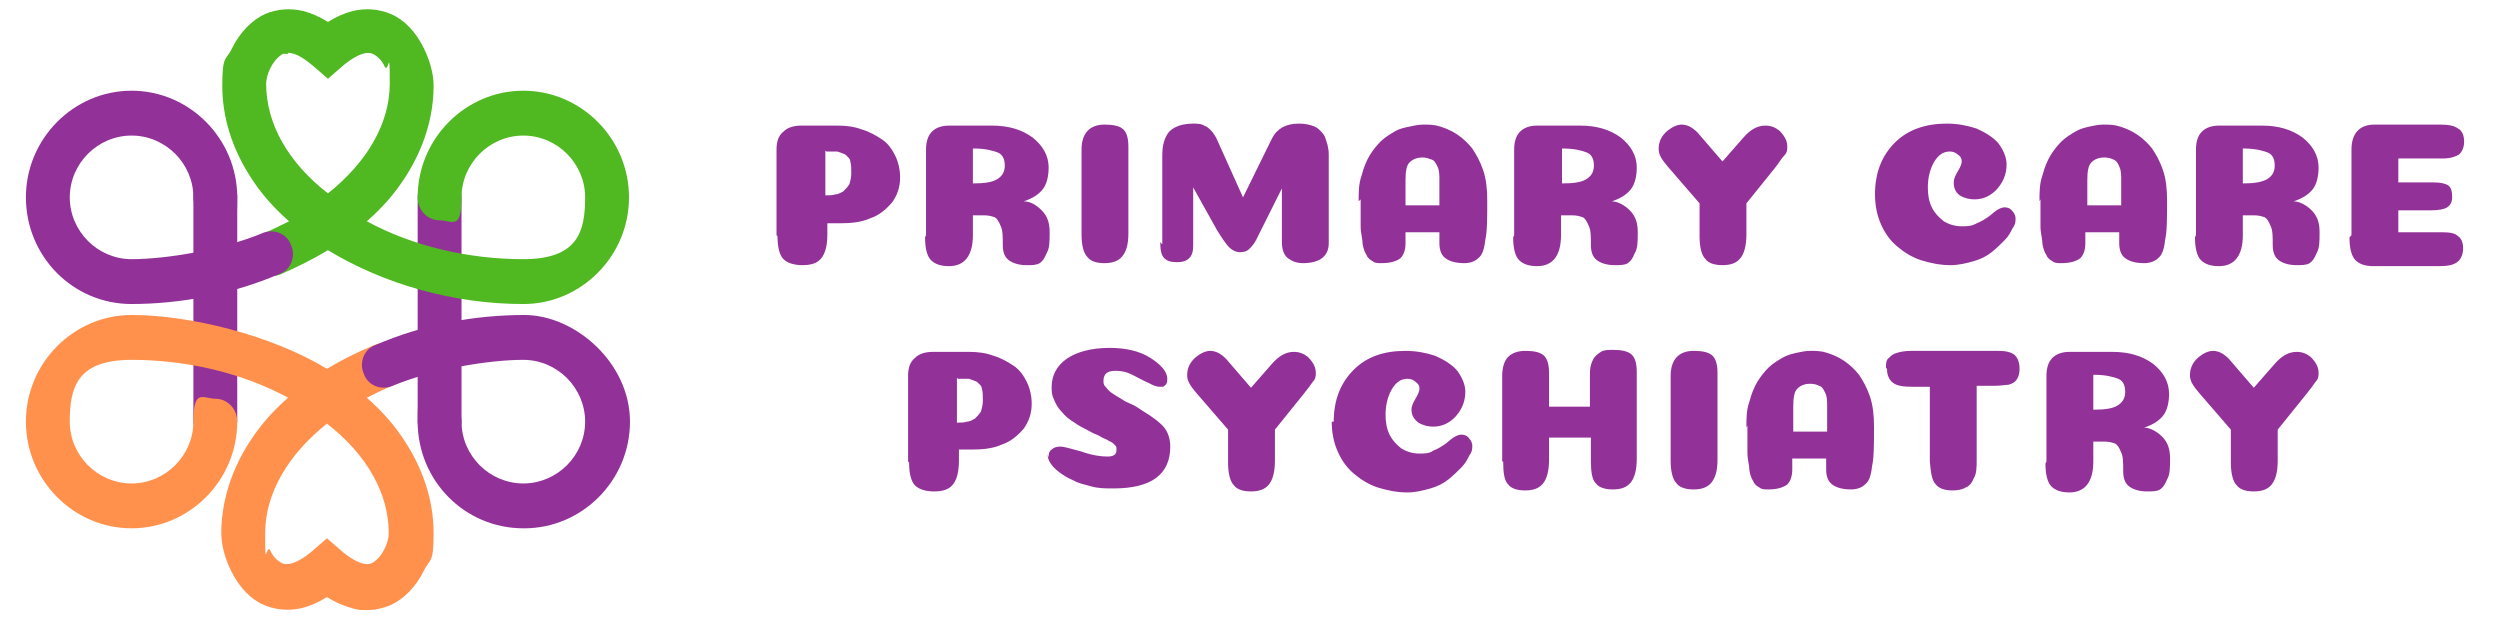 <?xml version="1.0" encoding="UTF-8"?>
<svg id="Layer_1" xmlns="http://www.w3.org/2000/svg" version="1.1" viewBox="0 0 250.8 62.5">
  <!-- Generator: Adobe Illustrator 29.6.1, SVG Export Plug-In . SVG Version: 2.1.1 Build 9)  -->
  <defs>
    <style>
      .st0 {
        fill: #50b820;
      }

      .st1 {
        fill: #ff914d;
      }

      .st2 {
        fill: #923299;
      }
    </style>
  </defs>
  <g>
    <path class="st2" d="M21.6,44.5c-1.2,0-2.2-1-2.2-2.3v-22.5c0-1.2,1-2.3,2.2-2.3s2.2,1,2.2,2.3v22.5c0,1.2-1,2.3-2.2,2.3ZM46.3,42.3v-22.5c0-1.2-1-2.3-2.2-2.3s-2.2,1-2.2,2.3v22.5c0,1.2,1,2.3,2.2,2.3s2.2-1,2.2-2.3Z"/>
    <path class="st1" d="M36.8,61.2c-.5,0-1,0-1.5-.2-.8-.2-1.7-.6-2.5-1.1-.8.5-1.7.9-2.5,1.1-1.3.3-2.6.2-3.8-.3-1.4-.6-2.5-1.8-3.3-3.4-.6-1.2-1-2.6-1-3.8,0-4,1.6-8,4.5-11.4.7-.8,1.4-1.5,2.2-2.2-4.6-2.5-10.2-3.8-15.7-3.8s-6.2,2.8-6.2,6.2,2.8,6.2,6.2,6.2,6.2-2.8,6.2-6.2,1-2.3,2.2-2.3,2.2,1,2.2,2.3c0,5.9-4.8,10.7-10.6,10.7s-10.6-4.8-10.6-10.7,4.8-10.7,10.6-10.7,14,2,19.6,5.4c1.5-.9,3.1-1.7,4.8-2.4,1.1-.5,2.5,0,2.9,1.2s0,2.5-1.2,2.9c-.9.4-1.7.8-2.5,1.2,1.6,1.4,2.9,2.9,3.9,4.5,1.8,2.8,2.8,5.9,2.8,9.1s-.4,2.5-1,3.8c-.8,1.6-2,2.8-3.3,3.4-.7.3-1.5.5-2.3.5h0ZM32.8,54l1.5,1.3c.7.6,2.1,1.6,3,1.2.4-.2.9-.7,1.2-1.3.4-.7.5-1.4.5-1.7,0-4-2.2-7.9-6.2-11-3.9,3.1-6.2,7-6.2,11s.1,1,.5,1.7c.3.7.8,1.1,1.2,1.3.9.4,2.3-.6,3-1.2l1.5-1.3h0Z"/>
    <path class="st0" d="M52.5,30.5c-7,0-14-2-19.6-5.4-1.5.9-3.1,1.7-4.7,2.4-1.1.5-2.5,0-2.9-1.2-.5-1.1,0-2.5,1.2-2.9.9-.4,1.7-.8,2.5-1.2-1.6-1.4-2.9-2.9-3.9-4.5-1.8-2.8-2.8-5.9-2.8-9.1s.4-2.5,1-3.8c.8-1.6,2-2.8,3.3-3.4,1.2-.5,2.5-.6,3.8-.3.8.2,1.7.6,2.5,1.1.8-.5,1.7-.9,2.5-1.1,1.3-.3,2.6-.2,3.8.3,1.4.6,2.5,1.8,3.3,3.4.6,1.2,1,2.6,1,3.8,0,4-1.6,8-4.5,11.4-.7.8-1.4,1.5-2.2,2.2,4.6,2.5,10.2,3.8,15.7,3.8s6.2-2.8,6.2-6.2-2.8-6.2-6.2-6.2-6.2,2.8-6.2,6.2-1,2.3-2.2,2.3-2.2-1-2.2-2.3c0-5.9,4.8-10.7,10.6-10.7s10.6,4.8,10.6,10.7-4.8,10.7-10.6,10.7h0ZM28.9,5.4c-.2,0-.3,0-.5,0-.4.2-.9.7-1.2,1.3-.4.7-.5,1.4-.5,1.7,0,4,2.2,7.9,6.2,11,3.9-3.1,6.2-7,6.2-11s-.1-1-.5-1.7c-.3-.7-.8-1.1-1.2-1.3-.9-.4-2.3.6-3,1.2l-1.5,1.3-1.5-1.3c-.6-.5-1.6-1.3-2.5-1.3h0Z"/>
    <path class="st2" d="M52.5,53c-5.9,0-10.6-4.8-10.6-10.7s1-2.3,2.2-2.3,2.2,1,2.2,2.3c0,3.4,2.8,6.2,6.2,6.2s6.2-2.8,6.2-6.2-2.8-6.2-6.2-6.2-9,.9-13.1,2.6c-1.1.5-2.5,0-2.9-1.2-.5-1.1,0-2.5,1.2-2.9,4.6-2,9.8-3,14.9-3s10.6,4.8,10.6,10.7-4.8,10.7-10.6,10.7Z"/>
    <path class="st2" d="M13.2,30.5c-5.9,0-10.6-4.8-10.6-10.7s4.8-10.7,10.6-10.7,10.6,4.8,10.6,10.7-1,2.3-2.2,2.3-2.2-1-2.2-2.3c0-3.4-2.8-6.2-6.2-6.2s-6.2,2.8-6.2,6.2,2.8,6.2,6.2,6.2,9-.9,13.1-2.6c1.1-.5,2.5,0,2.9,1.2.5,1.1,0,2.5-1.2,2.9-4.7,2-9.8,3-14.9,3h0Z"/>
  </g>
  <g id="text-logo">
    <g>
      <g id="text-logo-path-0">
        <path class="st2" d="M77.9,23.6h0v-8.6c0-.8.2-1.4.7-1.8.4-.4,1-.6,1.8-.6h3.6c.9,0,1.7.1,2.5.4.7.2,1.4.6,2,1,.6.4,1,1,1.3,1.6.3.6.5,1.4.5,2.2h0c0,1-.3,1.8-.8,2.5-.6.7-1.3,1.3-2.2,1.6-.9.4-1.9.5-3.1.5h-1.2v1.1c0,1.1-.2,1.9-.6,2.4-.4.5-1,.7-1.9.7h0c-.8,0-1.5-.2-1.9-.6-.4-.4-.6-1.2-.6-2.3ZM82.8,15.1v4.5c.4,0,.7,0,1-.1.3,0,.6-.2.8-.3.2-.2.4-.4.6-.7.1-.3.2-.7.2-1.1h0c0-.5,0-.9-.1-1.2,0-.3-.3-.5-.5-.7-.2-.1-.5-.2-.8-.3-.3,0-.7,0-1.1,0h0ZM92.9,23.6h0v-8.6c0-.8.2-1.4.6-1.8.4-.4,1-.6,1.7-.6h4.3c1.7,0,3,.4,4.1,1.2,1,.8,1.6,1.8,1.6,3h0c0,.9-.2,1.7-.6,2.2-.4.5-1,.9-1.9,1.2h0c.7,0,1.3.4,1.8.9.6.6.8,1.3.8,2.2h0c0,.9,0,1.6-.3,2.1-.2.5-.4.8-.7,1-.3.2-.8.2-1.3.2h0c-.8,0-1.4-.2-1.8-.5-.4-.3-.6-.8-.6-1.5h0c0-.8,0-1.5-.2-1.9-.2-.5-.4-.8-.6-.9-.3-.1-.6-.2-1.1-.2h-1.1v2c0,2-.8,3.1-2.4,3.1h0c-.8,0-1.4-.2-1.8-.6-.4-.4-.6-1.2-.6-2.3ZM97.6,14.9v3.5c1.1,0,1.9-.1,2.4-.4.5-.3.8-.7.8-1.4h0c0-.6-.2-1.1-.7-1.3-.5-.2-1.3-.4-2.4-.4h0ZM108.5,23.6h0v-8.6c0-1.6.8-2.5,2.3-2.5h0c.8,0,1.4.1,1.8.4.4.3.6.9.6,1.8h0v8.7c0,1.1-.2,1.8-.6,2.3-.4.5-1,.7-1.8.7h0c-.8,0-1.4-.2-1.7-.6-.4-.4-.6-1.2-.6-2.3ZM116.6,24.5h0v-8.9c0-1,.2-1.8.7-2.4.5-.5,1.3-.8,2.4-.8h0c.4,0,.8,0,1.1.2.3.1.5.3.7.5.2.2.3.4.5.7h0l2.7,6,2.9-5.9c.5-1,1.4-1.5,2.7-1.5h0c.6,0,1.1.1,1.6.3.4.2.8.6,1,1,.2.5.4,1.1.4,1.8h0v8.9c0,1.3-.9,2-2.6,2h0c-.6,0-1.1-.2-1.5-.5-.4-.3-.6-.9-.6-1.6h0v-5.4l-2.6,5.2c-.2.4-.5.7-.7.9-.2.2-.5.3-.9.3h0c-.4,0-.8-.2-1.1-.5-.3-.3-.7-.9-1.2-1.7h0l-2.4-4.3v5.8c0,.6-.1,1-.4,1.3-.3.3-.7.4-1.2.4h0c-.6,0-1-.1-1.3-.4-.3-.3-.4-.8-.4-1.6ZM136.3,20.2h0c0-.9,0-1.8.3-2.6.2-.8.5-1.5.8-2,.3-.5.7-1,1.1-1.4.4-.4.9-.7,1.4-1s1-.4,1.5-.5c.5-.1.9-.2,1.4-.2h0c.6,0,1.1,0,1.7.2.6.2,1.1.4,1.7.8.6.4,1.1.9,1.5,1.4.4.6.8,1.3,1.1,2.2.3.9.4,1.9.4,3h0c0,1.8,0,3.1-.2,4-.1.9-.3,1.5-.7,1.8-.3.3-.8.5-1.4.5h0c-.9,0-1.5-.2-1.9-.5-.4-.3-.6-.8-.6-1.5h0v-1.1h-3.4v1.1c0,.7-.2,1.2-.5,1.5-.4.3-1,.5-1.9.5h0c-.4,0-.7,0-.9-.2-.2-.1-.5-.3-.6-.6-.2-.3-.3-.6-.4-1.1,0-.5-.2-1.1-.2-1.8,0-.7,0-1.6,0-2.7ZM141,18.2v2.4h3.4v-2.5c0-.6,0-1-.2-1.4s-.3-.6-.6-.7-.5-.2-.9-.2h0c-.6,0-1,.2-1.3.5-.3.3-.4.9-.4,1.8h0ZM151.9,23.6h0v-8.6c0-.8.2-1.4.6-1.8.4-.4,1-.6,1.7-.6h4.3c1.7,0,3,.4,4.1,1.2,1,.8,1.6,1.8,1.6,3h0c0,.9-.2,1.7-.6,2.2-.4.5-1,.9-1.9,1.2h0c.6,0,1.3.4,1.8.9.6.6.8,1.3.8,2.2h0c0,.9,0,1.6-.3,2.1-.2.5-.4.8-.7,1-.3.2-.8.2-1.3.2h0c-.8,0-1.4-.2-1.8-.5-.4-.3-.6-.8-.6-1.5h0c0-.8,0-1.5-.2-1.9-.2-.5-.4-.8-.6-.9-.3-.1-.6-.2-1.1-.2h-1.1v2c0,2-.8,3.1-2.4,3.1h0c-.8,0-1.4-.2-1.8-.6-.4-.4-.6-1.2-.6-2.3ZM156.7,14.9v3.5c1.1,0,1.9-.1,2.4-.4.5-.3.8-.7.8-1.4h0c0-.6-.2-1.1-.7-1.3-.5-.2-1.3-.4-2.4-.4h0ZM166.4,14.9h0c0-.7.3-1.3.9-1.8h0c.5-.4,1-.6,1.4-.6h0c.6,0,1.1.3,1.6.8h0l2.5,2.9,2.1-2.4c.7-.8,1.4-1.2,2.2-1.2h0c.6,0,1,.2,1.4.5h0c.6.6.8,1.1.8,1.6h0c0,.3,0,.6-.3.9s-.5.7-.9,1.2h0l-2.9,3.6v3.1c0,1.1-.2,1.9-.6,2.4-.4.5-1,.7-1.8.7h0c-.8,0-1.4-.2-1.7-.6-.4-.4-.6-1.2-.6-2.3h0v-3.3s-3.2-3.7-3.2-3.7c-.6-.7-.9-1.2-.9-1.7ZM188.1,19.5h0c0-2.2.7-3.9,2-5.2,1.3-1.3,3.1-1.9,5.2-1.9h0c1.1,0,2.1.2,3,.5.9.4,1.7.9,2.2,1.5.5.7.8,1.4.8,2.1h0c0,.9-.3,1.7-.9,2.4-.6.7-1.4,1.1-2.3,1.1h0c-.5,0-1-.1-1.5-.4-.4-.3-.6-.7-.6-1.3h0c0-.3.1-.6.4-1.1.3-.5.4-.8.4-1h0c0-.3-.1-.5-.4-.7-.2-.2-.5-.3-.8-.3h0c-.7,0-1.2.4-1.6,1.1s-.6,1.6-.6,2.5h0c0,.7.1,1.4.4,2,.3.6.7,1,1.2,1.4.5.3,1.1.5,1.8.5h0c.5,0,1,0,1.5-.3.5-.2.8-.4,1.1-.6.3-.2.6-.5.9-.7.3-.2.6-.3.8-.3h0c.3,0,.6.1.8.4.2.2.3.5.3.7h0c0,.3,0,.6-.3,1-.2.4-.4.8-.8,1.2-.4.4-.8.8-1.3,1.2-.5.4-1.1.7-1.8.9-.7.2-1.5.4-2.3.4h0c-1.1,0-2-.2-3-.5-.9-.3-1.7-.8-2.4-1.4-.7-.6-1.2-1.3-1.6-2.2-.4-.9-.6-1.9-.6-3ZM204.6,20.2h0c0-.9,0-1.8.3-2.6.2-.8.5-1.5.8-2,.3-.5.7-1,1.1-1.4.4-.4.9-.7,1.4-1s1-.4,1.4-.5c.5-.1.9-.2,1.4-.2h0c.6,0,1.1,0,1.7.2.6.2,1.1.4,1.7.8.6.4,1.1.9,1.5,1.4.4.6.8,1.3,1.1,2.2.3.9.4,1.9.4,3h0c0,1.8,0,3.1-.2,4-.1.9-.3,1.5-.7,1.8-.3.3-.8.5-1.4.5h0c-.9,0-1.5-.2-1.9-.5-.4-.3-.6-.8-.6-1.5h0v-1.1h-3.4v1.1c0,.7-.2,1.2-.5,1.5-.4.3-1,.5-1.9.5h0c-.4,0-.7,0-.9-.2-.2-.1-.5-.3-.6-.6-.2-.3-.3-.6-.4-1.1,0-.5-.2-1.1-.2-1.8,0-.7,0-1.6,0-2.7ZM209.4,18.2v2.4h3.4v-2.5c0-.6,0-1-.2-1.4-.1-.3-.3-.6-.6-.7-.2-.1-.5-.2-.9-.2h0c-.6,0-1,.2-1.3.5-.3.3-.4.9-.4,1.8h0ZM220.3,23.6h0v-8.6c0-.8.2-1.4.6-1.8.4-.4,1-.6,1.7-.6h4.3c1.7,0,3,.4,4.1,1.2,1,.8,1.6,1.8,1.6,3h0c0,.9-.2,1.7-.6,2.2-.4.5-1,.9-1.9,1.2h0c.6,0,1.3.4,1.8.9.6.6.8,1.3.8,2.2h0c0,.9,0,1.6-.3,2.1-.2.5-.4.8-.7,1-.3.2-.8.2-1.3.2h0c-.8,0-1.4-.2-1.8-.5-.4-.3-.6-.8-.6-1.5h0c0-.8,0-1.5-.2-1.9-.2-.5-.4-.8-.6-.9-.3-.1-.6-.2-1.1-.2h-1.1v2c0,2-.8,3.1-2.4,3.1h0c-.8,0-1.4-.2-1.8-.6-.4-.4-.6-1.2-.6-2.3ZM225,14.9v3.5c1.1,0,1.8-.1,2.4-.4.5-.3.8-.7.8-1.4h0c0-.6-.2-1.1-.7-1.3-.5-.2-1.3-.4-2.4-.4h0ZM235.9,23.6h0v-8.6c0-1.6.8-2.5,2.3-2.5h6.6c.8,0,1.4.1,1.8.4.4.2.6.7.6,1.3h0c0,.6-.2,1-.5,1.3-.3.2-.9.4-1.6.4h-4.5v2.4h3.5c.7,0,1.2.1,1.5.3.3.2.4.6.4,1.2h0c0,.5-.2.8-.5,1-.3.2-.9.3-1.6.3h-3.3v2.2h4.4c.8,0,1.3.1,1.6.4.3.2.5.6.5,1.2h0c0,.6-.2,1.1-.6,1.4-.4.3-1,.4-1.8.4h-6.6c-.8,0-1.4-.2-1.8-.6-.4-.4-.6-1.2-.6-2.3Z"/>
      </g>
      <g id="text-logo-path-1">
        <path class="st2" d="M91.1,46.3h0v-8.6c0-.8.2-1.4.7-1.8.4-.4,1-.6,1.8-.6h3.6c.9,0,1.7.1,2.5.4.7.2,1.4.6,2,1,.6.4,1,1,1.3,1.6.3.6.5,1.4.5,2.2h0c0,1-.3,1.8-.8,2.5-.6.7-1.3,1.3-2.2,1.6-.9.4-1.9.5-3.1.5h-1.2v1.1c0,1.1-.2,1.9-.6,2.4-.4.5-1,.7-1.9.7h0c-.8,0-1.5-.2-1.9-.6-.4-.4-.6-1.2-.6-2.3ZM96,37.9v4.5c.4,0,.7,0,1-.1.3,0,.6-.2.8-.3.2-.2.4-.4.6-.7.1-.3.2-.7.2-1.1h0c0-.5,0-.9-.1-1.2,0-.3-.3-.5-.5-.7-.2-.1-.5-.2-.8-.3-.3,0-.7,0-1.1,0h0ZM105.2,45.9h0c0-.3,0-.6.3-.8.2-.2.5-.3.9-.3h0c.3,0,1,.2,2.1.5,1.1.4,2,.5,2.6.5h0c.6,0,.9-.2.9-.6h0c0-.1,0-.2,0-.3,0-.1-.1-.2-.2-.3-.1-.1-.2-.2-.4-.3-.1,0-.3-.2-.6-.3-.3-.1-.5-.3-.8-.4-.3-.1-.6-.3-1-.5-.4-.2-.8-.4-1.2-.7h0c-.5-.3-.9-.6-1.3-1.1-.4-.4-.6-.8-.8-1.3-.2-.4-.2-.8-.2-1.2h0c0-1.1.5-2.1,1.5-2.8,1-.7,2.5-1.1,4.3-1.1h0c1.6,0,3,.3,4.1,1,1.1.7,1.7,1.4,1.7,2.1h0c0,.2,0,.4-.1.5,0,.1-.2.2-.3.3-.1,0-.3,0-.4,0h0c-.2,0-.6-.1-1.1-.4-.5-.2-1-.5-1.6-.8-.6-.3-1.1-.4-1.7-.4h0c-.8,0-1.2.3-1.2,1h0c0,.2,0,.4.2.6s.3.4.6.6c.3.2.6.4.8.5.3.2.6.4,1.1.6.5.2.9.5,1.2.7h0c1,.6,1.8,1.2,2.2,1.7.4.5.6,1.2.6,1.9h0c0,2.8-1.9,4.2-5.7,4.2h0c-.8,0-1.5,0-2.2-.2-.7-.2-1.3-.3-1.8-.6-.5-.2-1-.5-1.4-.8-.4-.3-.7-.6-.9-.9-.2-.3-.3-.6-.3-.9ZM119.1,37.6h0c0-.7.3-1.3.9-1.8h0c.5-.4,1-.6,1.4-.6h0c.6,0,1.1.3,1.6.8h0l2.5,2.9,2.1-2.4c.7-.8,1.4-1.2,2.2-1.2h0c.6,0,1,.2,1.4.5h0c.6.6.8,1.1.8,1.6h0c0,.3,0,.6-.3.9-.2.3-.5.7-.9,1.2h0l-2.9,3.6v3.1c0,1.1-.2,1.9-.6,2.4-.4.5-1,.7-1.8.7h0c-.8,0-1.4-.2-1.7-.6-.4-.4-.6-1.2-.6-2.3h0v-3.3s-3.2-3.7-3.2-3.7c-.6-.7-.9-1.2-.9-1.7ZM133.8,42.3h0c0-2.2.7-3.9,2-5.2,1.3-1.3,3-1.9,5.2-1.9h0c1.1,0,2.1.2,3,.5.9.4,1.7.9,2.2,1.5.5.7.8,1.4.8,2.1h0c0,.9-.3,1.7-.9,2.4-.6.7-1.4,1.1-2.3,1.1h0c-.5,0-1-.1-1.5-.4-.4-.3-.7-.7-.7-1.3h0c0-.3.1-.6.4-1.1.3-.5.4-.8.4-1h0c0-.3-.1-.5-.4-.7-.2-.2-.5-.3-.8-.3h0c-.7,0-1.2.4-1.6,1.1-.4.7-.6,1.6-.6,2.5h0c0,.7.1,1.4.4,2,.3.6.7,1,1.2,1.4.5.3,1.1.5,1.8.5h0c.5,0,1,0,1.4-.3.5-.2.8-.4,1.1-.6.3-.2.6-.5.9-.7.3-.2.6-.3.8-.3h0c.3,0,.6.1.8.4.2.2.3.5.3.7h0c0,.3,0,.6-.3,1-.2.4-.4.8-.8,1.2-.4.4-.8.8-1.3,1.2-.5.4-1.1.7-1.8.9-.7.2-1.5.4-2.3.4h0c-1.1,0-2-.2-3-.5-.9-.3-1.7-.8-2.4-1.4-.7-.6-1.2-1.3-1.6-2.2-.4-.9-.6-1.9-.6-3ZM150.7,46.3v-8.6c0-.8.2-1.5.6-1.9.4-.4,1-.6,1.7-.6h0c.8,0,1.4.1,1.8.4.4.3.6.9.6,1.8h0v3.4h4.1v-3.3c0-.6.1-1,.3-1.4.2-.4.5-.6.8-.8.3-.2.7-.2,1.2-.2h0c.8,0,1.4.1,1.8.4.4.3.6.9.6,1.8h0v8.7c0,1.1-.2,1.9-.6,2.4-.4.5-1,.7-1.8.7h0c-.8,0-1.4-.2-1.7-.6-.4-.4-.5-1.2-.5-2.3h0v-2.3h-4.2v2.2c0,1.1-.2,1.9-.6,2.4-.4.5-1,.7-1.8.7h0c-.8,0-1.4-.2-1.7-.6-.4-.4-.5-1.2-.5-2.3h0ZM167.6,46.3h0v-8.6c0-1.6.8-2.5,2.3-2.5h0c.8,0,1.4.1,1.8.4.4.3.6.9.6,1.8h0v8.7c0,1.1-.2,1.8-.6,2.3-.4.5-1,.7-1.8.7h0c-.8,0-1.4-.2-1.7-.6-.4-.4-.6-1.2-.6-2.3ZM175.2,42.9h0c0-.9,0-1.8.3-2.6.2-.8.5-1.5.8-2,.3-.5.7-1,1.1-1.4.4-.4.9-.7,1.4-1s1-.4,1.4-.5c.5-.1.9-.2,1.4-.2h0c.6,0,1.1,0,1.7.2.6.2,1.1.4,1.7.8.6.4,1.1.9,1.5,1.4.4.6.8,1.3,1.1,2.2.3.9.4,1.9.4,3h0c0,1.8,0,3.1-.2,4-.1.9-.3,1.5-.7,1.8-.3.3-.8.5-1.4.5h0c-.9,0-1.5-.2-1.9-.5-.4-.3-.6-.8-.6-1.5h0v-1.1h-3.4v1.1c0,.7-.2,1.2-.5,1.5-.4.3-1,.5-1.9.5h0c-.4,0-.7,0-.9-.2-.2-.1-.5-.3-.6-.6-.2-.3-.3-.6-.4-1.1,0-.5-.2-1.1-.2-1.8,0-.7,0-1.6,0-2.7ZM179.9,40.9v2.4h3.4v-2.5c0-.6,0-1-.2-1.4s-.3-.6-.6-.7c-.2-.1-.5-.2-.9-.2h0c-.6,0-1,.2-1.3.5-.3.3-.4.9-.4,1.8h0ZM189.2,36.9h0c0-.4,0-.8.3-1,.2-.2.4-.4.8-.5.3-.1.8-.2,1.4-.2h8.7c.8,0,1.3.1,1.7.4.3.3.5.7.5,1.4h0c0,.5-.1.8-.3,1.1-.2.3-.5.4-.8.5-.3,0-.8.1-1.3.1h-1.9v7.4c0,.8,0,1.4-.3,1.9-.2.5-.5.8-.8.9-.3.2-.8.3-1.3.3h0c-.8,0-1.4-.2-1.7-.6-.4-.4-.5-1.2-.6-2.3h0v-7.5h-1.8c-.9,0-1.5-.1-1.9-.4-.4-.3-.6-.8-.6-1.4ZM205.3,46.3h0v-8.6c0-.8.2-1.4.6-1.8.4-.4,1-.6,1.7-.6h4.3c1.7,0,3,.4,4.1,1.2,1,.8,1.6,1.8,1.6,3h0c0,.9-.2,1.7-.6,2.2-.4.5-1,.9-1.9,1.2h0c.6,0,1.3.4,1.8.9.6.6.8,1.3.8,2.2h0c0,.9,0,1.6-.3,2.1-.2.5-.4.8-.7,1-.3.2-.8.2-1.3.2h0c-.8,0-1.4-.2-1.8-.5-.4-.3-.6-.8-.6-1.5h0c0-.8,0-1.5-.2-1.9-.2-.5-.4-.8-.6-.9-.3-.1-.6-.2-1.1-.2h-1.1v2c0,2-.8,3.1-2.4,3.1h0c-.8,0-1.4-.2-1.8-.6-.4-.4-.6-1.2-.6-2.3ZM210,37.6v3.5c1.1,0,1.9-.1,2.4-.4.5-.3.8-.7.8-1.4h0c0-.6-.2-1.1-.7-1.3-.5-.2-1.3-.4-2.4-.4h0ZM219.7,37.6h0c0-.7.3-1.3.9-1.8h0c.5-.4,1-.6,1.4-.6h0c.6,0,1.1.3,1.6.8h0l2.5,2.9,2.1-2.4c.7-.8,1.4-1.2,2.2-1.2h0c.6,0,1,.2,1.4.5h0c.6.6.8,1.1.8,1.6h0c0,.3,0,.6-.3.9-.2.3-.5.7-.9,1.2h0l-2.9,3.6v3.1c0,1.1-.2,1.9-.6,2.4-.4.5-1,.7-1.8.7h0c-.8,0-1.4-.2-1.7-.6-.4-.4-.6-1.2-.6-2.3h0v-3.3s-3.2-3.7-3.2-3.7c-.6-.7-.9-1.2-.9-1.7Z"/>
      </g>
    </g>
  </g>
</svg>